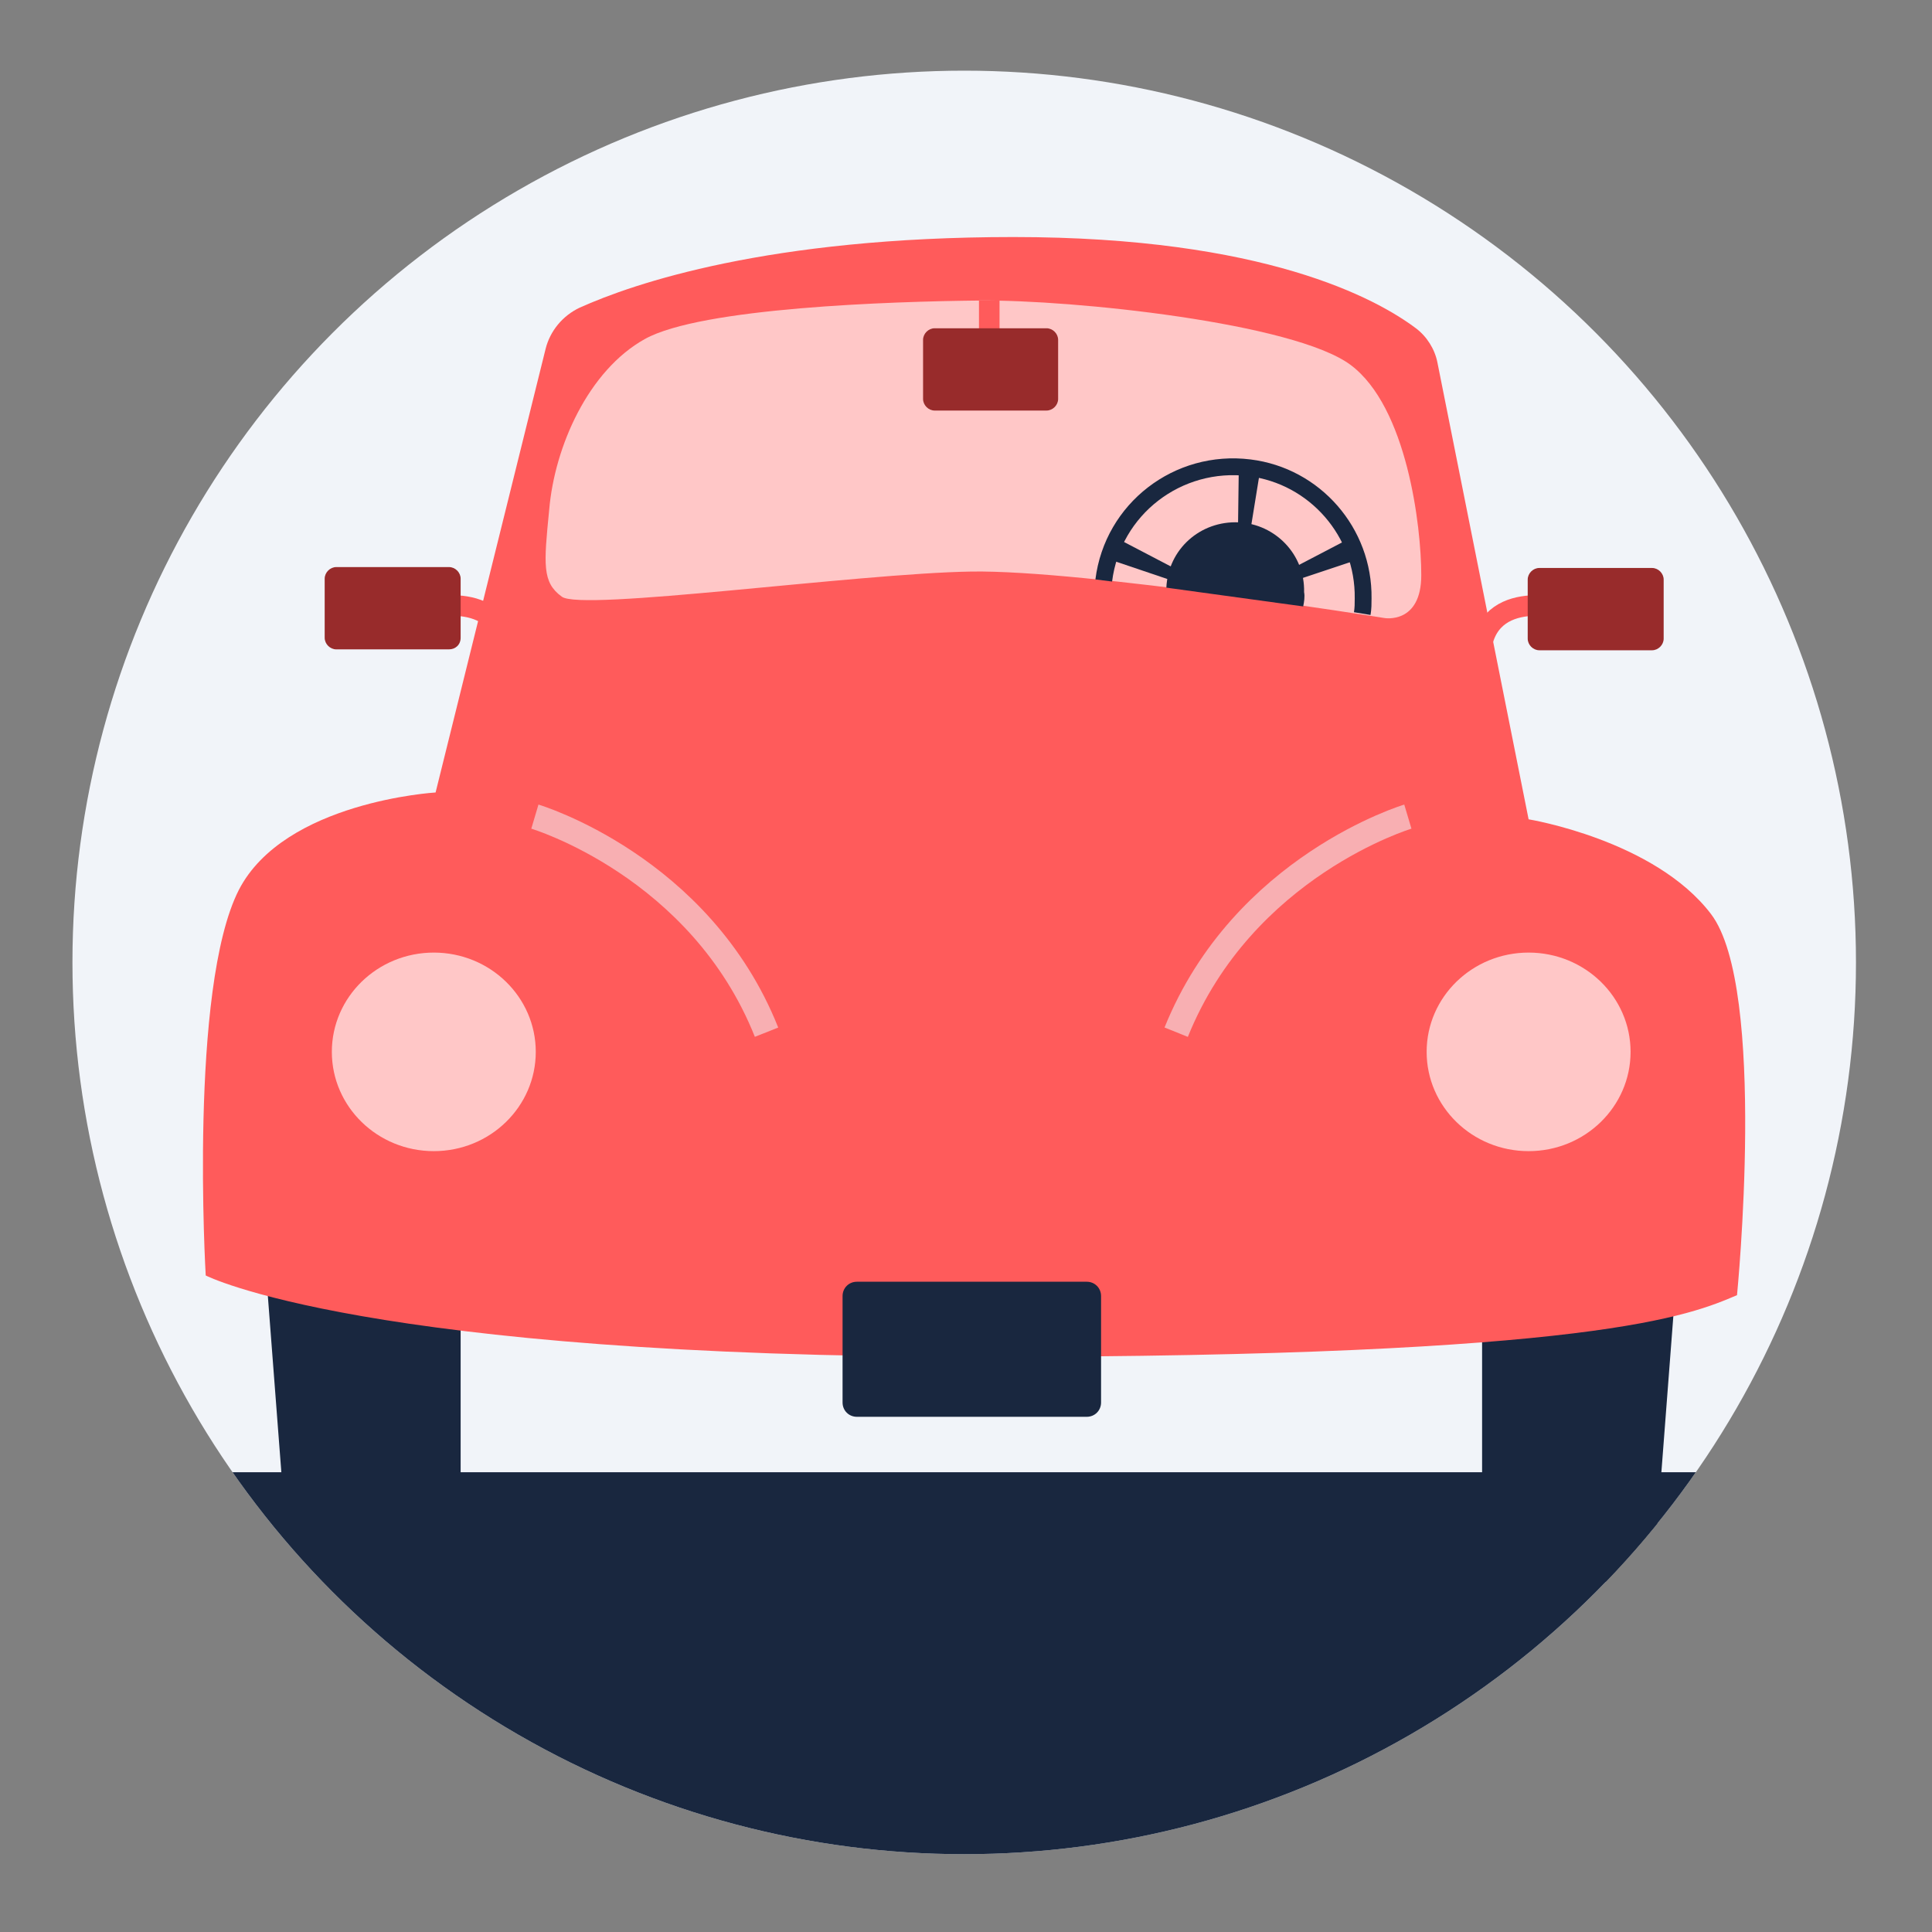 <?xml version="1.0" encoding="utf-8"?>
<!-- Generator: Adobe Illustrator 24.0.0, SVG Export Plug-In . SVG Version: 6.00 Build 0)  -->
<svg version="1.1" id="Layer_1" xmlns="http://www.w3.org/2000/svg" xmlns:xlink="http://www.w3.org/1999/xlink" x="0px" y="0px"
	 viewBox="0 0 216 216" style="enable-background:new 0 0 216 216;" xml:space="preserve">
<rect x="0" y="0" width="216" height="216" fill="#808080" stroke="none"/>
<style type="text/css">
	.st0{clip-path:url(#SVGID_2_);}
	.st1{fill:#F1F4F9;}
	.st2{fill:#19273F;}
	.st3{fill:#FF5B5B;}
	.st4{fill:#FFC7C7;}
	.st5{fill:none;stroke:#FF5B5B;stroke-width:2.3;stroke-miterlimit:10;}
	.st6{fill:#982B2B;}
	.st7{fill:none;stroke:#19273F;stroke-width:1.88;stroke-miterlimit:10;}
	.st8{opacity:0.55;fill:none;stroke:#F1F4F9;stroke-width:2.81;stroke-miterlimit:10;enable-background:new    ;}
</style>
<g>
	<defs>
		<circle id="SVGID_1_" cx="107.8" cy="107.6" r="99.7"/>
	</defs>
	<clipPath id="SVGID_2_">
		<use xlink:href="#SVGID_1_"  style="overflow:visible;"/>
	</clipPath>
	<g class="st0">
		<rect x="6.7" y="6.4" class="st1" width="202.6" height="202.6"/>
		<rect x="6.7" y="164.6" class="st2" width="202.6" height="44.4"/>
		<path class="st2" d="M176.2,177.5L176.2,177.5c-5.8,0-10.5-4.7-10.5-10.5v-21.6c0-4.5,3.6-8.1,8.1-8.1c0,0,0,0,0,0h2.4
			c4.5,0,11.1,2.6,11.1,7l-1.9,24.8C185.4,173.6,180.7,177.5,176.2,177.5z"/>
		<path class="st2" d="M41,177.5L41,177.5c5.8,0,10.5-4.7,10.5-10.5v-19.2c0-5.8-4.7-10.5-10.5-10.5l0,0c-4.5,0-11.1,2.6-11.1,7
			l1.9,24.8C31.8,173.6,36.5,177.5,41,177.5z"/>
		<path class="st3" d="M23,142.6c0,0,17.7,9.1,86.7,9.1s79.3-4.7,84.5-6.9c0,0,3.4-34.3-2.9-42.6s-20.4-10.6-20.4-10.6l-10.2-51.1
			c-0.3-1.5-1.2-2.9-2.4-3.8c-4.4-3.3-16.9-10.2-45-10.2c-27.4,0-42.5,5.2-48.5,7.9c-1.9,0.9-3.3,2.6-3.8,4.6L48.7,88.6
			c0,0-16.9,1-22,10.9C21.1,110.5,23,142.6,23,142.6z"/>
		<ellipse class="st4" cx="48.5" cy="117.6" rx="11.4" ry="11.1"/>
		<ellipse class="st4" cx="170.9" cy="117.6" rx="11.4" ry="11.1"/>
		<path class="st4" d="M62.8,66.7c2.1,1.7,33-2.6,45.8-2.8c12.6-0.2,46.2,5.2,46.2,5.2s4.1,0.7,4.1-4.8s-1.6-18.8-7.9-23.5
			s-31-7.3-41.5-7.2c-9.9,0.1-31.1,0.8-37.4,4.3S62,49.9,61.4,57C60.8,63.1,60.6,65.1,62.8,66.7z"/>
		<path class="st5" d="M175,68.1c0,0-9.5-2.7-9.5,5.8"/>
		<path class="st5" d="M47.3,68.1c0,0,9.5-2.7,9.5,5.8"/>
		<path class="st2" d="M95.8,143.3h25.7c0.9,0,1.6,0.7,1.6,1.6v11.9c0,0.9-0.7,1.6-1.6,1.6H95.8c-0.9,0-1.6-0.7-1.6-1.6v-11.9
			C94.2,144,94.9,143.3,95.8,143.3z"/>
		<path class="st6" d="M172.1,63.5h12.6c0.7,0,1.3,0.6,1.3,1.3v6.6c0,0.7-0.6,1.3-1.3,1.3h-12.6c-0.7,0-1.3-0.6-1.3-1.3v-6.6
			C170.8,64.1,171.4,63.5,172.1,63.5z"/>
		<path class="st6" d="M50.2,72.6H37.6c-0.7,0-1.3-0.6-1.3-1.3v-6.6c0-0.7,0.6-1.3,1.3-1.3h12.6c0.7,0,1.3,0.6,1.3,1.3v6.6
			C51.5,72.1,50.9,72.6,50.2,72.6z"/>
		<path class="st7" d="M123.4,64.9c1-8,8.3-13.6,16.3-12.6c7.3,0.9,12.8,7.2,12.7,14.6c0,0.6,0,1.1-0.1,1.7"/>
		<path class="st2" d="M130.4,65.7c0.2-4.3,3.8-7.5,8.1-7.3c4.1,0.2,7.4,3.6,7.3,7.8c0.1,0.5,0,1.1-0.1,1.6"/>
		<polygon class="st2" points="138.5,52.2 138.4,59.8 139.7,59.9 140.9,52.5 		"/>
		<polygon class="st2" points="150.7,60.3 144,63.8 144.5,65 151.7,62.6 		"/>
		<polygon class="st2" points="125.1,60.3 131.8,63.8 131.3,65 124.2,62.6 		"/>
		<line class="st5" x1="110.6" y1="33.6" x2="110.6" y2="37.2"/>
		<path class="st6" d="M104.5,45.9H117c0.7,0,1.3-0.6,1.3-1.3V38c0-0.7-0.6-1.3-1.3-1.3h-12.5c-0.7,0-1.3,0.6-1.3,1.3c0,0,0,0,0,0
			v6.6C103.2,45.3,103.8,45.9,104.5,45.9C104.5,45.9,104.5,45.9,104.5,45.9z"/>
		<path class="st8" d="M59.8,91.3c0,0,18.5,5.5,25.9,24.1"/>
		<path class="st8" d="M157.4,91.3c0,0-18.4,5.5-25.9,24.1"/>
	</g>
</g>
</svg>
